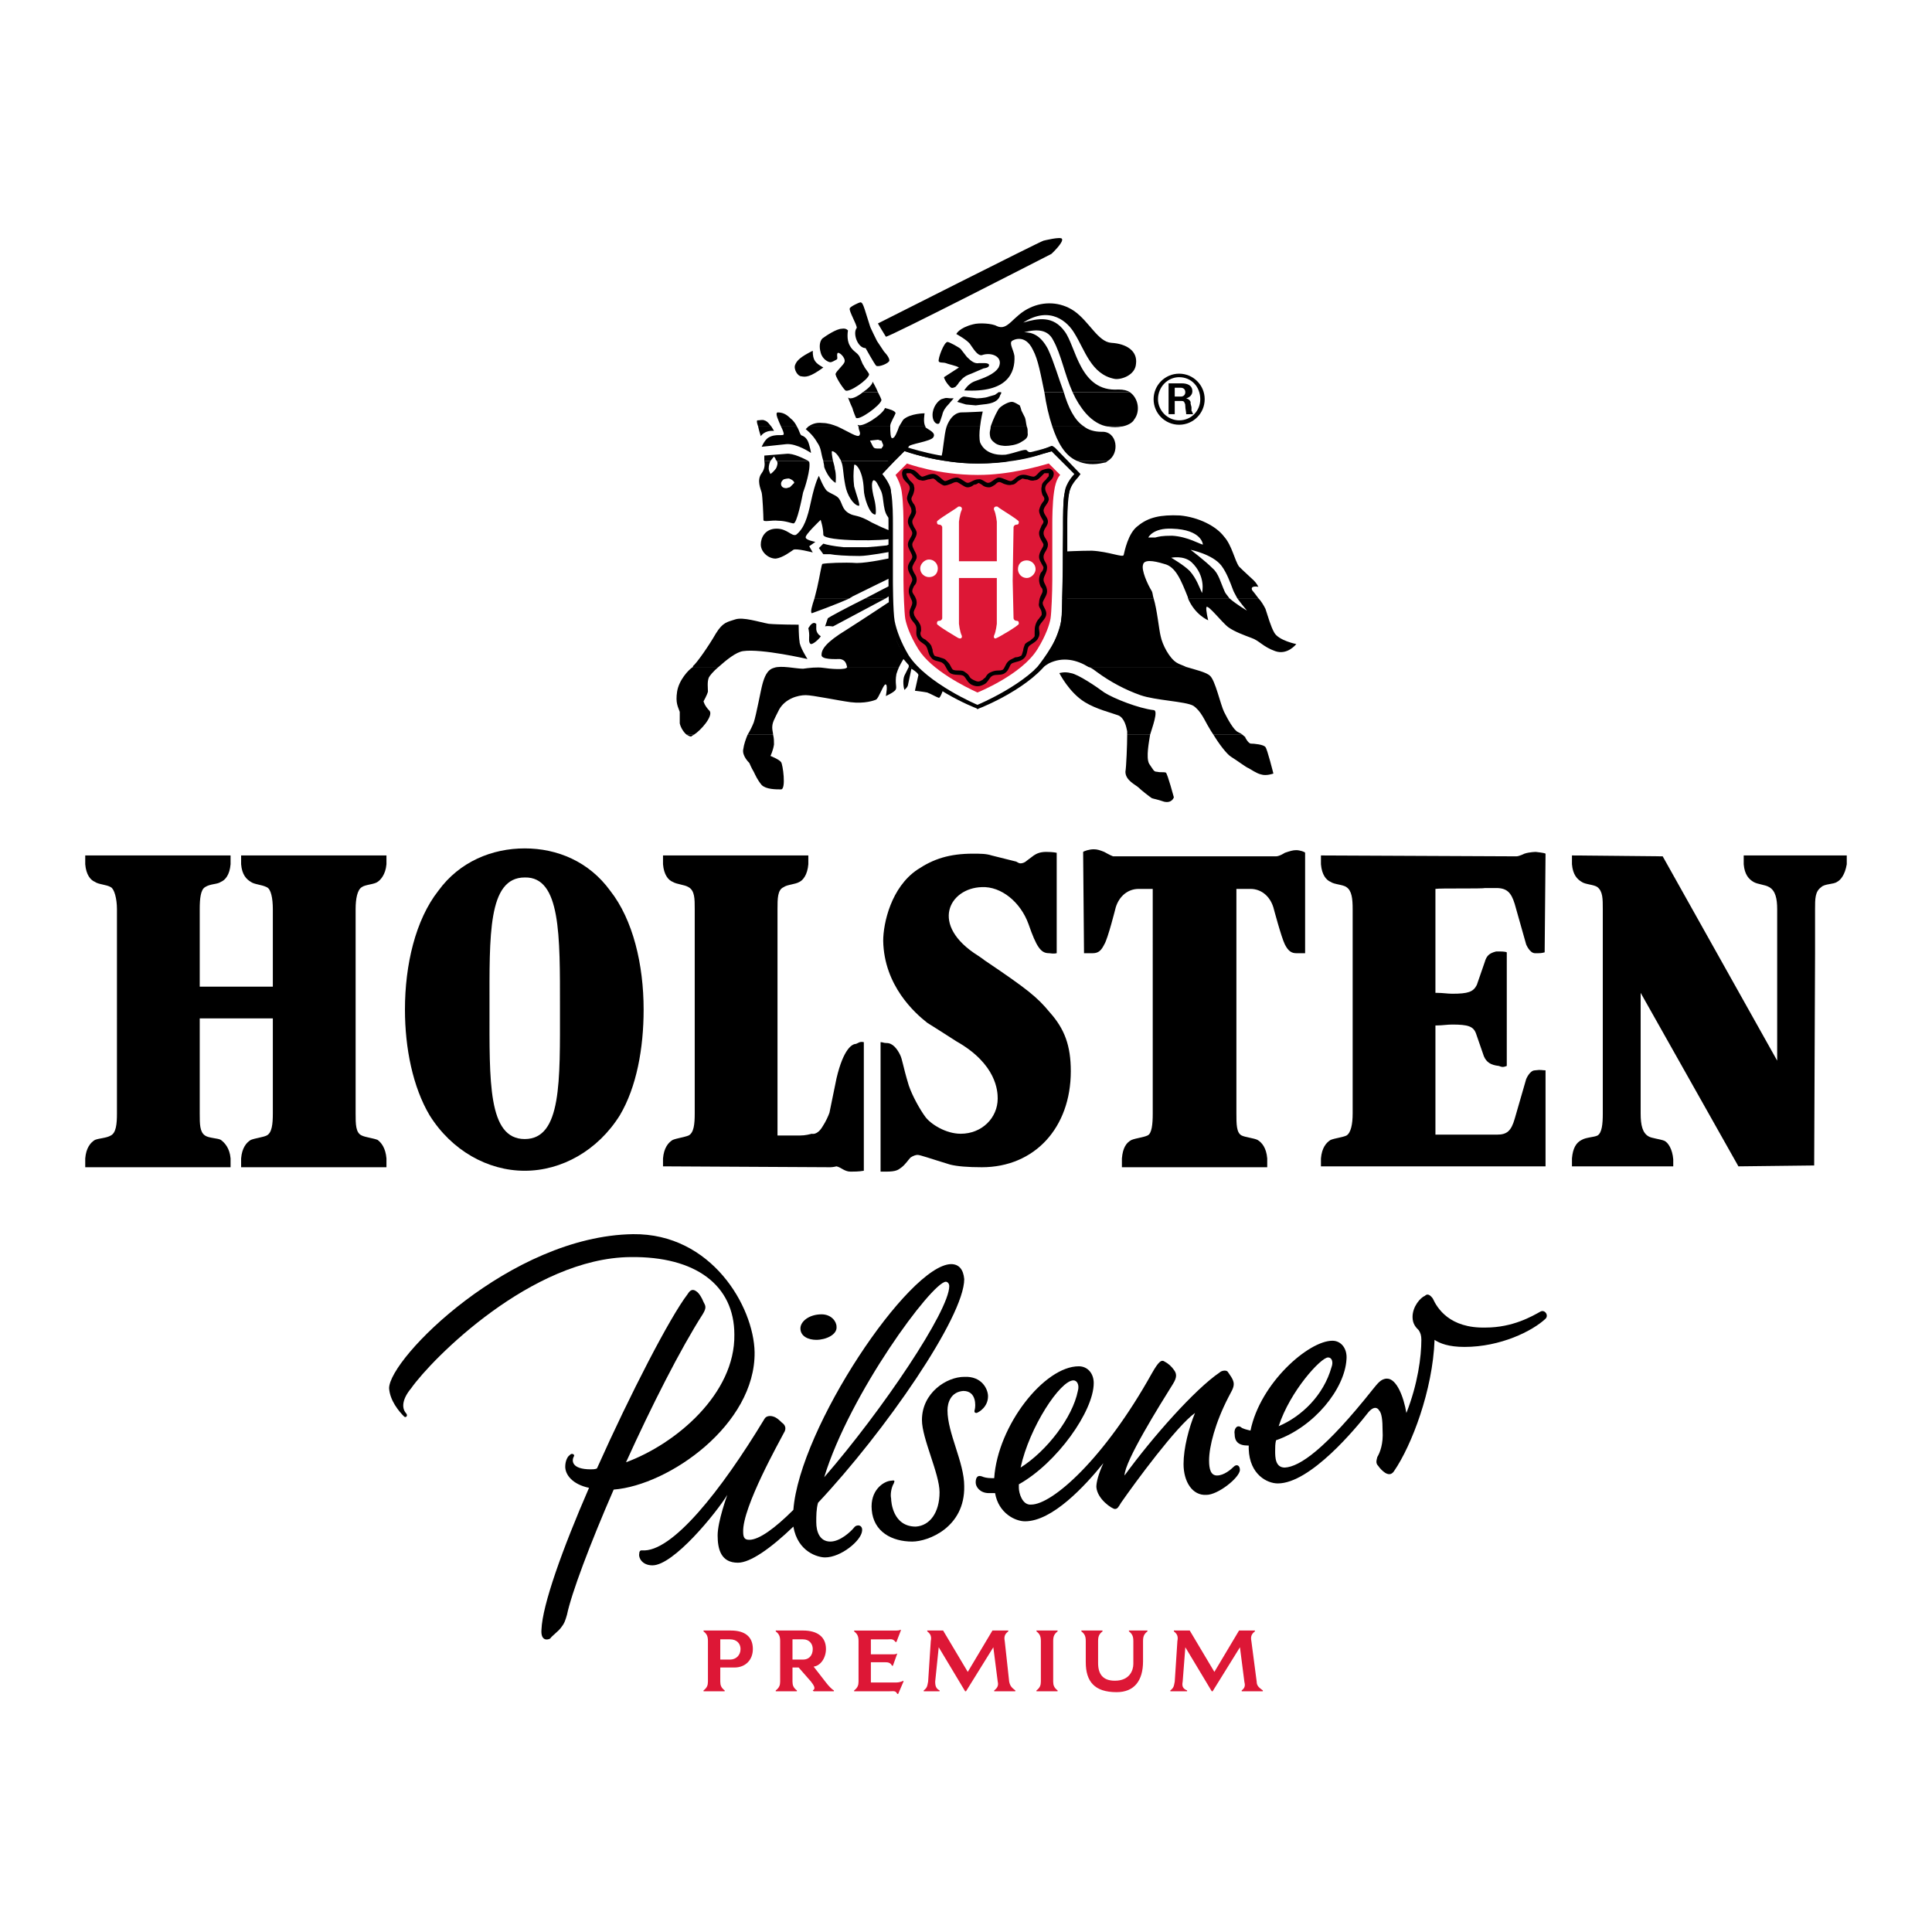 <?xml version="1.0" encoding="utf-8"?>
<!-- Generator: Adobe Illustrator 13.0.0, SVG Export Plug-In . SVG Version: 6.00 Build 14948)  -->
<!DOCTYPE svg PUBLIC "-//W3C//DTD SVG 1.0//EN" "http://www.w3.org/TR/2001/REC-SVG-20010904/DTD/svg10.dtd">
<svg version="1.0" id="Layer_1" xmlns="http://www.w3.org/2000/svg" xmlns:xlink="http://www.w3.org/1999/xlink" x="0px" y="0px"
	 width="192.756px" height="192.756px" viewBox="0 0 192.756 192.756" enable-background="new 0 0 192.756 192.756"
	 xml:space="preserve">
<g>
	<polygon fill-rule="evenodd" clip-rule="evenodd" fill="#FFFFFF" points="0,0 192.756,0 192.756,192.756 0,192.756 0,0 	"/>
	<path fill-rule="evenodd" clip-rule="evenodd" fill="#DD1736" d="M72.916,162.678h-2.724v0.088
		c0.352,0.264,0.439,0.527,0.439,0.967v4.041c0,0.352-0.088,0.615-0.439,0.879v0.088h2.109v-0.088
		c-0.352-0.264-0.439-0.527-0.439-0.879v-1.406h1.406c1.143,0,1.845-0.791,1.845-1.846
		C75.112,163.293,74.322,162.678,72.916,162.678L72.916,162.678z M72.828,163.557c0.703,0,1.055,0.439,1.055,0.965
		c0,0.615-0.439,1.055-1.055,1.055h-0.966v-2.02H72.828L72.828,163.557z"/>
	<path fill-rule="evenodd" clip-rule="evenodd" fill="#DD1736" d="M80.912,167.773c0.264,0.352,0.527,0.703,0.176,0.879l0.088,0.088
		h2.021v-0.088c-0.176-0.088-0.527-0.439-0.791-0.791l-1.23-1.582c0.703-0.088,1.23-0.879,1.23-1.758
		c0-1.229-0.879-1.844-2.285-1.844h-2.724v0.088c0.351,0.264,0.439,0.527,0.439,0.967v4.041c0,0.352-0.088,0.615-0.439,0.879v0.088
		h2.109v-0.088c-0.352-0.264-0.439-0.527-0.439-0.879v-1.406h0.615L80.912,167.773L80.912,167.773z M80.121,163.557
		c0.615,0,0.967,0.439,0.967,0.965c0,0.615-0.352,1.055-0.967,1.055h-1.054v-2.02H80.121L80.121,163.557z"/>
	<path fill-rule="evenodd" clip-rule="evenodd" fill="#DD1736" d="M85.657,167.773c0,0.352-0.088,0.615-0.439,0.879v0.088h3.515
		c0.439,0,0.615-0.088,0.791,0.264h0.088l0.527-1.23v-0.088c-0.176,0.088-0.439,0.176-0.703,0.176h-2.548v-2.021h1.318
		c0.352,0,0.615,0,0.791,0.352h0.088l0.439-1.23l0,0c-0.176,0.088-0.264,0.088-0.439,0.088h-2.197v-1.492h1.669
		c0.352,0,0.527-0.088,0.791,0.264h0.088l0.439-1.143v-0.088c-0.176,0.088-0.352,0.088-0.439,0.088h-4.218v0.088
		c0.352,0.264,0.439,0.527,0.439,0.967V167.773L85.657,167.773z"/>
	<path fill-rule="evenodd" clip-rule="evenodd" fill="#DD1736" d="M100.244,163.732c-0.088-0.439,0-0.703,0.352-0.967v-0.088h-1.581
		l-2.461,4.129l-2.46-4.129h-1.582v0.088c0.352,0.264,0.439,0.527,0.352,0.967l-0.264,4.041c-0.088,0.439-0.088,0.615-0.439,0.879
		v0.088h1.582v-0.088c-0.352-0.176-0.439-0.439-0.439-0.879l0.352-3.426l2.636,4.393h0.088l2.725-4.393l0.438,3.426
		c0.088,0.352,0,0.615-0.351,0.879v0.088h2.108v-0.088c-0.352-0.264-0.527-0.439-0.615-0.879L100.244,163.732L100.244,163.732z"/>
	<path fill-rule="evenodd" clip-rule="evenodd" fill="#DD1736" d="M105.077,163.732c0-0.439,0.088-0.703,0.439-0.967v-0.088h-2.108
		v0.088c0.352,0.264,0.439,0.527,0.439,0.967v4.041c0,0.352-0.088,0.615-0.439,0.879v0.088h2.108v-0.088
		c-0.352-0.264-0.439-0.527-0.439-0.879V163.732L105.077,163.732z"/>
	<path fill-rule="evenodd" clip-rule="evenodd" fill="#DD1736" d="M114.041,165.752v-2.02c0-0.439,0.088-0.703,0.439-0.967v-0.088
		h-1.846v0.088c0.352,0.264,0.439,0.527,0.439,0.967v2.283c0,0.615-0.352,1.67-1.846,1.67c-1.23,0-1.669-0.703-1.669-1.758v-2.195
		c0-0.439,0.088-0.703,0.438-0.967v-0.088h-2.108v0.088c0.352,0.264,0.439,0.527,0.439,0.967v2.107c0,1.934,0.879,2.988,3.075,2.988
		C113.162,168.828,114.041,167.686,114.041,165.752L114.041,165.752z"/>
	<path fill-rule="evenodd" clip-rule="evenodd" fill="#DD1736" d="M124.85,163.732c-0.088-0.439,0-0.703,0.352-0.967v-0.088h-1.582
		l-2.461,4.129l-2.46-4.129h-1.582v0.088c0.352,0.264,0.439,0.527,0.352,0.967l-0.264,4.041c-0.088,0.439-0.088,0.615-0.439,0.879
		v0.088h1.67v-0.088c-0.439-0.176-0.527-0.439-0.439-0.879l0.264-3.426l2.636,4.393h0.088l2.725-4.393l0.439,3.426
		c0.088,0.352,0.088,0.615-0.264,0.879v0.088h2.108v-0.088c-0.352-0.264-0.614-0.439-0.614-0.879L124.85,163.732L124.85,163.732z"/>
	<path fill-rule="evenodd" clip-rule="evenodd" d="M82.23,147.387c5.799-6.678,12.478-16.607,12.478-19.068
		c0-0.264-0.176-0.439-0.352-0.439C92.951,127.967,84.779,139.039,82.23,147.387L82.23,147.387z M64.041,154.68
		c2.988,0.264,7.909-5.975,12.214-13.092c0.176-0.352,0.615-0.352,0.879-0.264c0.351,0.088,0.703,0.439,0.878,0.615
		c0.264,0.176,0.527,0.527,0.176,1.055c-0.352,0.703-4.13,7.381-4.042,9.842c0,0.615,0.176,0.791,0.615,0.791
		c0.966,0,2.548-1.143,4.394-2.988c0.615-8.172,11.511-24.43,15.729-24.518c0.791,0,1.23,0.527,1.318,1.494
		c0,3.779-7.909,15.203-14.587,22.32c-0.176,0.615-0.176,1.318-0.176,1.934c0,0.967,0.352,1.934,1.406,1.934
		c0.967,0,2.021-0.967,2.373-1.406c0.264-0.352,0.879-0.264,0.791,0.352c-0.088,0.967-2.109,2.635-3.69,2.635
		c-0.703,0-2.724-0.527-3.164-3.074c-2.285,2.195-4.306,3.602-5.536,3.602c-1.669,0-2.021-1.318-2.021-2.723
		c0-1.406,0.966-4.043,0.966-4.043c-1.142,1.846-5.36,7.029-7.469,7.029c-1.054,0-1.406-0.791-1.318-1.143
		C63.777,154.68,63.953,154.68,64.041,154.68L64.041,154.68z"/>
	<path fill-rule="evenodd" clip-rule="evenodd" d="M127.573,142.291c2.285-0.967,4.481-3.076,5.272-5.889
		c0.176-0.439,0.088-0.967-0.352-0.967C131.791,135.436,128.716,138.775,127.573,142.291L127.573,142.291z M136.536,140.885
		c-1.229,1.582-5.8,7.117-9.051,7.117c-1.055,0-2.812-0.879-2.899-3.428c0-0.176,0-0.264,0-0.352h-0.088
		c-0.967,0-1.318-0.438-1.318-1.141c-0.088-0.439,0.176-0.967,0.615-0.703c0.176,0.176,0.615,0.264,0.967,0.352
		c0.966-4.746,5.799-8.965,8.172-8.965c0.879,0,1.494,0.791,1.406,1.846c-0.176,2.988-3.252,6.768-7.03,8.086
		c-0.088,0.35-0.088,0.701-0.088,1.053c0,0.615,0,1.67,0.967,1.67c1.494-0.088,4.042-1.846,8.787-7.82
		c0.439-0.527,0.791-1.055,1.406-1.055c0.967,0,1.67,1.846,1.934,3.428c1.142-2.9,1.493-5.625,1.493-7.295
		c0-0.438-0.088-0.701-0.264-0.965c-0.264-0.264-0.615-0.615-0.615-1.318c0-1.055,0.791-1.934,1.23-2.109
		c0.264-0.264,0.527-0.088,0.791,0.264c0.439,0.967,1.67,2.988,5.272,2.9c2.724,0,4.657-1.143,5.448-1.582
		c0.439-0.264,0.879,0.352,0.527,0.703c-1.318,1.23-4.481,2.811-8.085,2.811c-1.581,0-2.46-0.352-2.987-0.703
		c-0.176,5.01-2.285,10.545-4.042,13.094c-0.176,0.264-0.439,0.439-0.879,0.176c-0.264-0.176-0.527-0.439-0.703-0.703
		c-0.264-0.264-0.176-0.527-0.088-0.879c0.264-0.439,0.615-1.318,0.527-2.635c0-1.055-0.088-1.758-0.352-2.021
		C137.503,140.533,137.151,140.182,136.536,140.885L136.536,140.885z"/>
	<path fill-rule="evenodd" clip-rule="evenodd" d="M81.967,131.131c0.966,0,1.494,0.703,1.494,1.23
		c0.088,0.791-1.054,1.316-2.021,1.316c-0.791,0-1.582-0.35-1.582-1.141C79.858,131.834,80.736,131.131,81.967,131.131
		L81.967,131.131z"/>
	<path fill-rule="evenodd" clip-rule="evenodd" d="M40.314,141.324c-0.527-0.527-1.406-1.582-1.494-2.812
		c0-2.988,12.127-15.203,24.341-15.379c7.821-0.088,12.039,7.207,12.126,11.775c0.088,7.207-8.523,13.27-14.06,13.709
		c-2.373,5.447-4.218,10.369-4.657,12.479c-0.176,0.615-0.264,0.879-0.615,1.318c-0.264,0.352-0.879,0.791-1.055,1.055
		c-0.264,0.176-0.966,0.264-0.878-0.879c0.087-2.461,2.109-8.086,4.745-14.148c-1.67-0.352-2.373-1.318-2.373-2.109
		c0-0.615,0.264-1.055,0.439-1.143c0.175-0.264,0.527-0.088,0.439,0.088c-0.264,0.439-0.264,1.318,1.67,1.318
		c0.176,0,0.439,0,0.615-0.088c3.339-7.469,7.294-15.113,9.051-17.398c0.264-0.439,0.527-0.527,0.879-0.264
		c0.263,0.176,0.527,0.615,0.703,1.055c0.176,0.352,0.352,0.527-0.088,1.23c-2.197,3.426-5.097,9.139-7.645,14.762
		c5.009-1.846,10.896-6.854,10.809-12.74c0-4.922-3.866-7.822-10.369-7.734c-9.842,0.088-19.771,10.105-21.88,13.094
		c-0.879,1.055-0.967,1.934-0.527,2.461C40.754,141.236,40.49,141.5,40.314,141.324L40.314,141.324z"/>
	<path fill-rule="evenodd" clip-rule="evenodd" d="M96.202,137.369c1.758-0.088,2.373,1.23,2.373,1.934
		c0,1.055-0.879,1.582-1.143,1.67c-0.176,0-0.264-0.088-0.176-0.352c0.088-0.352,0.176-1.846-1.143-1.846
		c-1.23,0.088-1.582,1.143-1.582,1.934c0,2.285,1.669,5.184,1.669,7.557c0.088,4.131-3.603,5.537-5.185,5.537
		c-2.021,0-3.866-0.967-4.042-3.164c-0.176-1.934,1.142-2.812,1.845-2.9c0.527-0.088,0.439,0,0.352,0.264
		c-0.264,0.439-0.352,1.143-0.264,1.494c0,0.352,0.176,2.812,2.46,2.812c1.406-0.088,2.373-1.406,2.373-3.428
		c0-1.846-1.757-5.359-1.757-7.205C91.984,138.951,94.445,137.369,96.202,137.369L96.202,137.369z"/>
	<path fill-rule="evenodd" clip-rule="evenodd" d="M97.96,147.299c0.176,0.088,0.527,0.176,0.967,0.176c0.088,0,0.176,0,0.264,0
		c0.351-5.271,5.009-11.16,8.436-11.16c0.879,0,1.494,0.703,1.494,1.67c0,2.812-3.691,7.996-7.47,10.105c0,0.088,0,0.264,0,0.352
		c0,0.527,0.352,1.758,1.23,1.67c2.108,0,7.293-4.57,12.039-13.094c0.702-1.23,0.966-1.406,1.317-1.143
		c0.352,0.176,0.703,0.527,0.879,0.791c0.264,0.352,0.352,0.703-0.088,1.406c-1.318,2.109-4.833,7.732-4.833,9.139
		c2.812-3.865,7.03-8.611,9.49-10.281c0.176-0.176,0.615-0.264,0.791-0.088c0.176,0.264,0.615,0.791,0.615,1.23
		s-0.264,0.791-0.527,1.318c-1.318,2.549-1.934,4.92-1.934,6.326c0,0.879,0.176,1.494,0.791,1.494c0.703,0,1.406-0.615,1.67-0.879
		s0.615-0.176,0.615,0.352c-0.088,0.791-2.197,2.461-3.34,2.461c-1.405,0.088-2.284-1.318-2.284-3.076
		c0-1.582,0.527-3.602,1.143-5.096c-1.846,1.318-5.976,6.941-7.382,8.963c-0.264,0.439-0.352,0.615-0.615,0.615
		s-1.757-0.967-1.845-2.197c0-0.439,0.176-1.23,0.702-2.373c-1.845,2.285-5.097,5.801-7.82,5.801c-0.967,0-2.637-0.791-2.987-2.812
		c-0.264,0-0.439,0-0.615,0c-0.879,0-1.318-0.615-1.318-1.055C97.345,147.562,97.433,147.123,97.96,147.299L97.96,147.299z
		 M101.826,146.42c2.637-1.67,5.185-5.008,5.712-7.645c0.176-0.615-0.088-1.055-0.439-1.055
		C105.78,137.721,102.705,142.379,101.826,146.42L101.826,146.42z"/>
	<path fill-rule="evenodd" clip-rule="evenodd" d="M82.845,116.455c0.264,0,0.615-0.088,0.615-0.088
		c0.439,0.088,0.791,0.527,1.406,0.527c0.351,0,0.791,0,1.318-0.088c0,0,0-2.725,0-5.008v-7.822
		c-0.439-0.088-0.527,0.088-0.791,0.176c-0.351,0-1.23,0.439-1.933,3.428l-0.703,3.428c-0.088,0.264-0.352,0.879-0.703,1.406
		c-0.527,0.877-1.055,0.701-1.055,0.701c-0.703,0.176-0.879,0.176-1.669,0.176h-1.758V90.708c0-1.055,0-1.934,0.615-2.197
		c0.352-0.264,1.143-0.264,1.582-0.527c0.351-0.176,0.791-0.703,0.878-1.758v-0.878H66.149v0.878
		c0.088,1.055,0.527,1.582,0.967,1.758c0.439,0.263,1.142,0.263,1.582,0.527c0.615,0.352,0.615,1.143,0.615,2.197v20.387
		c0,1.055-0.088,1.932-0.615,2.195c-0.439,0.176-1.143,0.264-1.582,0.439c-0.439,0.264-0.879,0.791-0.967,1.846v0.791
		L82.845,116.455L82.845,116.455z"/>
	<path fill-rule="evenodd" clip-rule="evenodd" d="M27.221,101.605h-7.293v9.49c0,1.055,0,1.844,0.527,2.195
		c0.351,0.264,1.318,0.264,1.582,0.439c0.352,0.264,0.879,0.791,0.967,1.846v0.879h-14.5v-0.879
		c0.088-1.055,0.527-1.582,0.967-1.846c0.439-0.176,1.142-0.176,1.582-0.439c0.527-0.264,0.615-1.141,0.615-2.195V90.708
		c0-1.055-0.264-2.021-0.615-2.197c-0.439-0.264-1.23-0.264-1.582-0.527c-0.439-0.176-0.879-0.703-0.967-1.758v-0.878h14.5v0.878
		c-0.088,1.055-0.527,1.582-0.967,1.758c-0.352,0.263-1.055,0.175-1.582,0.527c-0.439,0.264-0.527,1.143-0.527,2.197v7.733h7.293
		v-7.733c0-1.055-0.176-2.021-0.615-2.197c-0.527-0.264-1.23-0.264-1.582-0.527c-0.439-0.264-0.879-0.703-0.967-1.758v-0.878h14.5
		v0.878c-0.088,1.055-0.615,1.582-0.879,1.758c-0.352,0.263-1.23,0.263-1.582,0.527c-0.439,0.264-0.615,1.143-0.615,2.197v20.387
		c0,1.055,0,1.932,0.615,2.195c0.351,0.176,1.142,0.264,1.582,0.439c0.352,0.264,0.791,0.791,0.879,1.846v0.879h-14.5v-0.879
		c0.088-1.055,0.527-1.582,0.967-1.846c0.439-0.176,1.23-0.264,1.582-0.439c0.527-0.264,0.615-1.141,0.615-2.195V101.605
		L27.221,101.605z"/>
	<path fill-rule="evenodd" clip-rule="evenodd" d="M40.402,100.727c0-4.482,1.054-8.964,3.339-11.864
		c2.109-2.9,5.36-4.218,8.611-4.218s6.415,1.318,8.524,4.218c2.285,2.9,3.339,7.381,3.339,11.864c0,3.865-0.703,7.732-2.373,10.545
		c-2.197,3.514-5.8,5.535-9.491,5.535c-3.69,0-7.293-2.021-9.49-5.535C41.193,108.459,40.402,104.592,40.402,100.727L40.402,100.727
		z M52.353,113.643c3.691,0,3.515-5.799,3.515-13.092c0-7.206,0.088-13.094-3.515-13.006c-3.69,0-3.515,5.8-3.515,13.006
		C48.838,107.844,48.663,113.643,52.353,113.643L52.353,113.643z"/>
	<path fill-rule="evenodd" clip-rule="evenodd" d="M97.608,95.366c0,0,0.527,0.352,0.615,0.439c4.306,2.9,5.272,3.691,6.502,5.185
		c1.494,1.668,2.109,3.338,2.109,5.887c0,5.625-3.603,9.578-8.875,9.578c-1.406,0-2.46-0.088-3.164-0.264
		c-2.021-0.615-2.988-0.967-3.251-0.967c-0.176,0-0.439,0.088-0.703,0.264c-0.176,0.176-0.527,0.703-0.878,0.967
		s-0.527,0.439-1.582,0.439h-0.527v-12.918c0.263,0,0.263,0.088,0.615,0.088c0.615,0,1.055,0.615,1.318,1.143
		s0.264,1.055,0.878,3.076c0.352,1.055,1.143,2.461,1.67,3.164s2.021,1.668,3.515,1.668c2.109,0,3.69-1.58,3.69-3.514
		c0-0.703-0.088-3.428-4.129-5.713c-0.527-0.352-2.9-1.844-2.9-1.844c-1.23-0.967-4.306-3.691-4.394-8.173
		c0-1.757,0.791-5.36,3.427-7.118c1.582-1.054,3.164-1.582,5.536-1.582c0.703,0,1.318,0,1.846,0.176l2.46,0.615
		c0.176,0.088,0.264,0.176,0.439,0.176s0.439-0.088,0.615-0.264l0.703-0.527c0.264-0.176,0.615-0.352,1.23-0.352
		c0.702,0,1.054,0.088,1.054,0.088v9.402c0,0.088,0,0.615,0,0.615c-0.352,0.088-0.615,0-0.791,0c-0.79,0-1.229-0.615-2.021-2.9
		c-0.791-2.197-2.725-3.779-4.657-3.691C94.708,88.599,92.688,92.29,97.608,95.366L97.608,95.366z"/>
	<path fill-rule="evenodd" clip-rule="evenodd" d="M127.31,85.436c0.352,0,0.879-0.352,0.879-0.352
		c0.527-0.176,0.791-0.264,1.143-0.264s0.879,0.176,0.879,0.264v10.018c-0.352,0-0.264,0-0.879,0c-0.439,0-0.791-0.176-1.143-0.879
		s-1.143-3.69-1.143-3.69c-0.352-1.143-1.23-1.846-2.284-1.846c-0.088,0-0.352,0-0.615,0s-0.352,0-0.791,0v0.439v21.969
		c0,1.055,0,1.932,0.527,2.195c0.352,0.176,1.23,0.264,1.581,0.439c0.439,0.264,0.879,0.791,0.967,1.846v0.879h-14.499v-0.879
		c0.088-1.055,0.439-1.582,0.967-1.846c0.439-0.176,1.23-0.264,1.582-0.439c0.439-0.176,0.527-1.141,0.527-2.195V88.687
		c-0.439,0-0.527,0-0.791,0s-0.527,0-0.615,0c-1.055,0-1.934,0.703-2.285,1.846c0,0-0.791,3.163-1.143,3.69
		c-0.264,0.527-0.526,0.879-1.142,0.879s-0.527,0-0.879,0l-0.088-10.105c0.088-0.088,0.615-0.264,1.055-0.264
		c0.352,0,0.615,0.088,1.054,0.264c0,0,0.615,0.352,0.879,0.439C111.316,85.436,127.046,85.436,127.31,85.436L127.31,85.436z"/>
	<path fill-rule="evenodd" clip-rule="evenodd" d="M131.791,85.348v0.878c0.088,1.055,0.527,1.582,0.967,1.758
		c0.352,0.263,1.23,0.263,1.582,0.527c0.527,0.352,0.615,1.143,0.615,2.197v20.387c0,1.055-0.176,1.932-0.615,2.195
		c-0.352,0.176-1.143,0.264-1.582,0.439c-0.439,0.264-0.879,0.791-0.967,1.846v0.791h22.408v-9.578c-0.352,0-0.439-0.088-1.055,0
		c-0.527,0-0.879,0.879-0.879,0.879l-1.143,3.955c-0.351,1.229-0.79,1.58-1.757,1.58c-0.176,0-0.967,0-1.23,0s-4.481,0-4.921,0
		v-0.088v-10.807h0.176c0.527,0,0.967-0.088,1.494-0.088c1.581,0,2.108,0.176,2.372,0.877l0.791,2.285
		c0.264,0.615,0.703,0.879,1.494,0.967c0.264,0.088,0.352,0.176,0.791,0V95.014c-0.176-0.088-0.527-0.088-1.055-0.088
		c-0.703,0.176-0.967,0.439-1.143,1.055l-0.791,2.285c-0.352,0.703-0.879,0.879-2.46,0.879c-0.439,0-0.967-0.088-1.494-0.088h-0.176
		V88.775v-0.088c0.439-0.088,4.657,0,4.921-0.088c0.264,0,1.055,0,1.143,0c1.055,0,1.494,0.439,1.845,1.582l1.143,4.042
		c0,0,0.352,0.879,0.879,0.879c0.615,0,0.615,0,0.967-0.088l0.088-9.842c-0.088-0.088-0.967-0.176-0.967-0.176s-0.615,0-1.143,0.176
		c0,0-0.527,0.264-0.791,0.264L131.791,85.348L131.791,85.348z"/>
	<path fill-rule="evenodd" clip-rule="evenodd" d="M163.689,99.057v12.039c0,1.143,0.176,1.932,0.791,2.283
		c0.264,0.176,1.143,0.264,1.582,0.439c0.352,0.176,0.79,0.791,0.878,1.846v0.703h-10.105v-0.791
		c0.088-1.055,0.439-1.582,0.967-1.846c0.439-0.264,1.23-0.264,1.582-0.439c0.439-0.264,0.527-1.141,0.527-2.195V90.708
		c0-1.055,0-1.758-0.527-2.197c-0.352-0.264-1.23-0.264-1.582-0.527c-0.439-0.264-0.879-0.703-0.967-1.758v-0.878l9.052,0.088
		l11.423,20.386v-10.72v-4.394c0-1.055-0.176-1.846-0.79-2.197c-0.439-0.264-1.143-0.264-1.582-0.527
		c-0.439-0.264-0.879-0.703-0.967-1.758v-0.878h10.281v0.878c-0.176,1.055-0.615,1.582-0.967,1.758
		c-0.352,0.263-1.23,0.175-1.581,0.527c-0.615,0.439-0.615,1.143-0.615,2.197v4.394l-0.088,21.177l-7.558,0.088L163.689,99.057
		L163.689,99.057z"/>
	<path fill-rule="evenodd" clip-rule="evenodd" d="M68.522,73.309c0.176,0.088,0.264,0.176,0.439,0.176c0,0,0.088-0.088,0.264-0.176
		H68.522L68.522,73.309z M77.134,73.309c0.088,0.352,0.088,0.615,0.088,0.967c-0.088,0.615-0.352,1.143-0.352,1.143
		s0.878,0.351,1.054,0.615c0.176,0.176,0.527,2.724,0,2.724c-0.527,0-1.494,0-1.933-0.439C75.552,77.791,75.376,77.352,75.2,77
		c-0.264-0.439-0.351-0.703-0.439-0.879c-0.088-0.088-0.703-0.703-0.615-1.318s0.264-1.055,0.439-1.494H77.134L77.134,73.309z
		 M114.744,73.309c-0.088,0.615-0.439,2.285-0.088,2.9c0.438,0.615,0.438,0.791,0.79,0.791c0.352,0.088,0.703,0,0.879,0.088
		c0.176,0.176,0.791,2.46,0.791,2.46s-0.176,0.615-0.967,0.439c-0.791-0.264-0.967-0.264-1.229-0.352
		c-0.264-0.176-1.055-0.791-1.318-1.055s-1.318-0.703-1.318-1.582c0.088-0.527,0.176-2.724,0.176-3.691H114.744L114.744,73.309z
		 M123.971,73.309c0.176,0.176,0.352,0.264,0.264,0.264c0,0,0.264,0.527,0.527,0.615c0.352,0,1.317,0.088,1.493,0.352
		c0.176,0.176,0.791,2.636,0.791,2.636s-0.703,0.264-1.23,0.088c-0.438-0.088-1.054-0.527-1.229-0.615
		c-0.264-0.088-1.055-0.703-1.758-1.142c-0.439-0.264-1.23-1.318-1.758-2.197H123.971L123.971,73.309z"/>
	<path fill-rule="evenodd" clip-rule="evenodd" d="M69.137,66.543c-0.439,0.264-1.406,1.318-1.582,2.46s0.088,1.494,0.264,2.021
		c0,0.264,0,0.703,0,1.143c0.088,0.439,0.439,0.966,0.703,1.142h0.703c0.703-0.439,1.933-1.845,1.582-2.373
		c-0.527-0.527-0.615-0.966-0.615-0.966s0.352-0.615,0.439-0.967c0-0.352-0.088-0.967,0.088-1.406
		c0.088-0.176,0.439-0.615,0.967-1.055H69.137L69.137,66.543z M89.7,66.543c-0.088,0.176-0.176,0.439-0.264,0.703
		c-0.176,0.966,0.088,1.318-0.088,1.582s-0.967,0.615-0.967,0.615s0.264-1.318-0.088-1.143c-0.264,0.264-0.615,1.318-0.878,1.494
		c-0.176,0.088-1.143,0.439-2.548,0.264c-1.318-0.176-3.779-0.703-4.482-0.703c-0.791,0-2.021,0.352-2.636,1.406
		c-0.527,1.055-0.703,1.318-0.703,1.846c0,0.263,0.088,0.527,0.088,0.703h-2.548c0.264-0.439,0.439-0.791,0.615-1.23
		c0.264-0.791,0.703-3.251,0.879-3.867c0.176-0.615,0.439-1.406,1.143-1.582c0.703-0.264,2.197,0.088,2.899,0.088
		c0.615-0.088,1.406-0.176,2.021-0.088c0.527,0.088,2.373,0.264,2.373-0.088l0,0H89.7L89.7,66.543z M91.369,66.543
		c1.494,1.318,2.812,2.021,2.812,2.021s-0.352,1.143-0.527,1.055c-0.264-0.088-0.703-0.352-1.142-0.527
		c-0.439-0.088-1.23-0.176-1.23-0.176l0.352-1.582c-0.088-0.264-0.703-0.615-0.703-0.615l-0.352,1.669
		c-0.088,0.264-0.351,0.439-0.351,0.439c-0.088-0.264-0.176-0.967,0-1.406l0.439-0.879H91.369L91.369,66.543z M104.111,66.543
		c-1.143,0.527-0.879,0.264-0.879,0.264s0.088-0.088,0.264-0.264H104.111L104.111,66.543z M118.347,66.543
		c0.879,0.264,2.021,0.527,2.372,0.879c0.527,0.439,1.055,2.9,1.406,3.603c0.352,0.703,0.967,1.845,1.406,2.021
		c0.176,0.088,0.352,0.176,0.439,0.264h-2.9c-0.176-0.264-0.352-0.527-0.439-0.703c-0.439-0.703-0.79-1.67-1.581-2.197
		c-0.791-0.439-3.779-0.527-5.272-1.054c-1.494-0.527-2.988-1.318-4.306-2.285c-0.264-0.176-0.527-0.439-0.879-0.527H118.347
		L118.347,66.543z M112.459,73.309c0-0.176,0-0.264,0-0.352c-0.088-0.439-0.264-1.318-0.879-1.582
		c-0.703-0.264-2.196-0.615-3.339-1.318c-1.582-0.967-2.549-2.9-2.549-2.9s0.527-0.176,1.143,0c0.703,0.088,2.637,1.406,3.339,1.933
		c0.967,0.615,3.428,1.582,4.921,1.757c0.527,0-0.175,1.845-0.351,2.46l0,0H112.459L112.459,73.309z"/>
	<path fill-rule="evenodd" clip-rule="evenodd" d="M84.779,59.689C83.46,60.304,81,61.183,81,61.183
		c-0.176-0.088,0-0.703,0.264-1.494H84.779L84.779,59.689z M88.381,59.689L83.109,62.5c0,0-0.615-0.088-0.791,0l0.264-0.791
		c0-0.088,2.021-1.143,3.778-2.021H88.381L88.381,59.689z M115.095,59.689c0.352,1.142,0.527,3.075,0.703,3.778
		c0.176,0.879,0.879,2.197,1.582,2.636c0.264,0.176,0.615,0.264,0.967,0.439h-9.754c-1.143-0.703-2.549-1.055-3.955-0.352
		c-0.263,0.176-0.438,0.264-0.526,0.352h-0.615c0.615-0.791,2.284-2.988,2.372-4.657c0.088-0.615,0.088-1.406,0.088-2.197H115.095
		L115.095,59.689z M123.443,59.689c0.439,0.615,0.967,1.23,0.967,1.23s-1.055-0.615-1.758-1.23h-4.13
		c0.703,1.669,2.021,2.197,2.021,2.197s-0.264-1.055-0.176-1.318c0.176-0.264,1.582,1.582,2.197,2.021
		c0.615,0.439,1.582,0.791,2.285,1.055c0.79,0.264,1.142,0.879,2.372,1.318c1.23,0.439,2.109-0.703,2.109-0.703
		s-1.758-0.352-2.197-1.143c-0.352-0.615-0.615-1.582-0.879-2.373c-0.176-0.352-0.439-0.791-0.703-1.054H123.443L123.443,59.689z
		 M71.686,66.543c0.791-0.703,1.757-1.494,2.46-1.582c1.845-0.264,6.415,0.791,6.415,0.791s-0.791-1.23-0.791-1.757
		c-0.088-0.527-0.088-1.67-0.088-1.67s-2.021,0-2.988-0.087c-0.967-0.176-2.548-0.703-3.339-0.439s-1.23,0.264-1.933,1.406
		c-0.703,1.23-1.933,2.988-2.285,3.251c0,0,0,0,0,0.088H71.686L71.686,66.543z M84.515,66.543c-0.088-0.352-0.176-0.703-0.703-0.791
		c-0.439,0-1.933,0.088-1.845-0.439c0-0.527,0.439-1.23,2.46-2.46c1.933-1.23,4.306-2.812,4.306-2.812s0.088,3.779,1.757,5.624
		c0.352,0.352,0.615,0.615,0.879,0.879h-0.703v-0.176l-0.527-0.615c0,0-0.176,0.264-0.439,0.791H84.515L84.515,66.543z
		 M81.439,62.237c0,0.263,0,0.439,0,0.527c0,0,0,0.439,0.439,0.703c0.088,0-0.615,0.791-0.967,0.791
		c-0.264-0.088-0.176-0.615-0.176-0.879c0-0.352-0.088-0.703-0.088-0.703c0.264-0.439,0.439-0.527,0.615-0.527L81.439,62.237
		L81.439,62.237z"/>
	<path fill-rule="evenodd" clip-rule="evenodd" d="M76.87,45.98c-0.088,0.176-0.176,0.439-0.176,0.791
		c0,0.175,0.176,0.527,0.176,0.527c0.352-0.264,0.439-0.439,0.527-0.527c0.087-0.088,0.175-0.439,0.175-0.527s0-0.176-0.088-0.264
		h3.164c0,0.088,0.088,0.088,0.088,0.088c0.176,0.703-0.439,2.636-0.615,3.076c-0.087,0.439-0.615,3.163-0.966,3.075
		c-0.176,0-0.791-0.263-1.494-0.263c-0.703-0.088-1.494,0.175-1.494-0.088c0-0.439-0.088-2.373-0.176-2.724s-0.527-1.23,0-1.934
		c0.264-0.352,0.352-0.791,0.264-1.23H76.87L76.87,45.98z M83.109,45.98c0.088,0.352,0.176,0.615,0.176,0.791
		c0.176,0.527,0.088,1.406,0.088,1.406s-0.703-0.352-1.142-1.582c0-0.264-0.088-0.439-0.088-0.615H83.109L83.109,45.98z
		 M89.26,45.98l-1.23,1.318c0,0,0.527,0.615,0.791,1.318c0.176,0.527,0.088,3.251,0.088,3.251c-0.966-0.615-0.615-2.197-1.054-2.988
		c-0.264-0.527-0.439-0.967-0.703-0.967c-0.176,0.088-0.264,0.615,0.088,1.933c0.176,0.703,0.176,1.494,0.088,1.494
		c-0.615,0-1.143-1.845-1.143-2.46c-0.088-2.197-0.967-2.724-0.967-2.46c-0.088,0.878-0.088,1.318,0,2.109
		c0.176,0.703,0.703,2.021,0.439,1.933c-0.527-0.088-1.142-1.054-1.318-2.021c-0.264-1.318-0.176-1.933-0.439-2.46H89.26
		L89.26,45.98z M101.035,45.98c-0.967,0.176-2.108,0.264-3.427,0.264c-1.23,0-2.285-0.088-3.339-0.264H101.035L101.035,45.98z
		 M106.483,45.98l1.23,1.318c0,0-0.791,0.791-0.879,1.318c-0.176,0.439-0.352,1.23-0.439,2.46c0,1.23,0,3.954,0,3.954h-0.352
		l0.088-4.042c-0.088-1.23,0.088-1.845,0.264-2.373c0.264-0.791,0.879-1.318,0.879-1.318l-1.318-1.318H106.483L106.483,45.98z
		 M110.525,45.98c-0.088,0.088-0.176,0.176-0.352,0.176c-1.054,0.264-1.933,0.176-2.724-0.176H110.525L110.525,45.98z
		 M81.264,59.689c0.088-0.352,0.176-0.703,0.264-1.055c0.264-1.143,0.439-2.373,0.527-2.373c0.352-0.088,2.197-0.176,3.427-0.088
		c1.143,0,3.515-0.527,3.515-0.527v1.933c0,0-2.373,1.143-3.954,1.934c-0.088,0.088-0.176,0.088-0.264,0.176H81.264L81.264,59.689z
		 M86.36,59.689c1.318-0.703,2.373-1.23,2.548-1.318v0.967l-0.527,0.352H86.36L86.36,59.689z M105.956,59.689
		c0.088-2.197,0.088-4.658,0.088-4.658s1.67-0.088,2.9-0.088c1.669,0.088,3.075,0.703,3.163,0.439
		c0.088-0.352,0.439-2.197,1.406-2.9c1.055-0.878,2.284-1.142,4.218-1.054c1.846,0.176,3.603,1.054,4.394,2.109
		c0.791,0.879,1.055,2.373,1.494,2.988c0.527,0.527,1.318,1.23,1.494,1.406c0.264,0.264,0.438,0.615,0.438,0.615
		s-0.878-0.176-0.614,0.352c0.088,0.088,0.352,0.439,0.614,0.791h-2.108c-0.176-0.352-0.352-0.615-0.439-0.879
		c-0.264-0.703-0.615-1.67-1.143-2.373c-0.879-1.143-3.075-1.582-3.075-1.582s1.405,1.055,2.196,1.846
		c0.615,0.527,0.791,1.406,1.23,2.373c0.088,0.176,0.264,0.352,0.439,0.615h-4.13c0-0.088,0-0.088,0-0.088
		c-0.703-1.758-1.23-3.076-2.373-3.339c-1.142-0.352-2.021-0.439-2.108,0.088c-0.176,0.527,0.439,1.933,0.879,2.636
		c0.088,0.176,0.088,0.439,0.175,0.703H105.956L105.956,59.689z M88.909,54.241c0.088,0.176,0.088,0.615,0,0.791
		c0,0-2.285,0.439-3.164,0.439c-1.318,0-2.46-0.088-2.9-0.176c-0.263,0-0.703,0-0.703,0l-0.439-0.615l0.439-0.439
		c0.264,0.088,1.054,0.264,2.021,0.352h2.373l1.055-0.088l0.878-0.088L88.909,54.241L88.909,54.241z M78.188,47.826
		c0,0-0.264,0.176-0.264,0.439s0.176,0.439,0.527,0.439c0.088,0,0.264-0.088,0.352-0.088c0.352-0.352,0.439-0.439,0.439-0.439
		c0-0.176-0.264-0.352-0.527-0.439C78.452,47.738,78.188,47.826,78.188,47.826L78.188,47.826z M81.703,47.474
		c0,0,0.439,1.143,0.791,1.494c0.351,0.264,0.703,0.352,1.054,0.615c0.527,0.439,0.352,1.23,1.23,1.67
		c0.439,0.264,0.878,0.088,2.197,0.878c1.406,0.703,2.021,0.879,2.021,0.879v0.703c-0.352,0.264-6.766,0.352-6.854-0.352
		c0-0.703-0.264-1.494-0.264-1.494s-1.582,1.494-1.494,1.757c0,0.264,0.967,0.439,0.967,0.439l-0.615,0.439l0.352,0.615
		c0,0-1.669-0.439-1.933-0.264c-0.264,0.176-1.055,0.791-1.757,0.879c-0.791,0-1.494-0.703-1.494-1.406
		c0-0.703,0.439-1.582,1.582-1.582c1.055,0,1.494,0.791,1.934,0.615c0.791-0.615,1.142-1.669,1.494-3.339
		C81.352,48.001,81.703,47.474,81.703,47.474L81.703,47.474z M114.568,53.625c0,0,0.439-0.967,2.372-0.879
		c2.987,0.088,3.075,1.582,3.075,1.582c-0.263,0-1.493-0.791-3.075-0.879c-1.055,0-1.318,0.088-1.67,0.176
		C115.008,53.625,114.568,53.625,114.568,53.625L114.568,53.625z M116.853,55.646c0,0,1.23-0.264,2.021,0.439
		c1.493,1.406,1.054,3.076,1.054,3.076c-0.263-0.527-0.526-1.406-1.229-2.197C118.083,56.35,116.853,55.646,116.853,55.646
		L116.853,55.646z"/>
	<path fill-rule="evenodd" clip-rule="evenodd" d="M76.958,42.553c0.176,0.264,0.264,0.439,0.264,0.439
		c-0.967-0.088-1.318,0.527-1.318,0.527s-0.176-0.527-0.264-0.967H76.958L76.958,42.553z M79.506,42.553
		c0.264,0.439,0.264,0.703,0.439,0.879c0.263,0.088,0.615,0.264,0.791,0.967c0.176,0.615,0.176,0.791,0.176,0.791
		s-1.406-0.966-2.46-0.878l-2.46,0.263c0,0,0.264-0.615,0.615-0.878c0.791-0.527,1.669-0.088,1.582-0.439
		c0-0.088-0.088-0.352-0.264-0.703H79.506L79.506,42.553z M83.548,42.553c1.143,0.527,2.021,1.143,2.197,0.879
		s-0.088-0.439-0.088-0.879h3.164c0,0.439,0,1.318,0.264,1.143c0.176,0,0.439-0.615,0.615-1.143h2.636c0,0.088,0,0.088,0,0.088
		c0.352,0.264,1.054,0.527,0.791,0.967c-0.175,0.439-2.548,0.703-2.46,0.966L89.26,45.98H83.9c0,0,0-0.088-0.088-0.176
		c-0.264-0.527-0.615-0.791-0.791-0.791c-0.088,0,0,0.527,0.088,0.967h-0.966c-0.264-0.791-0.176-1.23-0.615-1.845
		c-0.439-0.791-1.143-1.318-1.143-1.318s0.088-0.088,0.264-0.264H83.548L83.548,42.553z M97.784,42.553
		c-0.088,0.615-0.088,1.23,0,1.582c0.439,1.054,1.582,1.318,2.548,1.23c0.967-0.176,1.934-0.615,2.109-0.439s0.264,0.352,1.406,0
		l1.054-0.439l1.582,1.494h-0.527l-0.967-0.967l-0.966,0.264c0,0-1.143,0.439-2.988,0.703h-6.766c-2.46-0.352-4.13-1.055-4.13-1.055
		c0.703,0,3.778,0.615,3.778,0.615c0.176-0.352,0.264-2.197,0.527-2.988l0,0H97.784L97.784,42.553z M102.441,42.553
		c0.088,0.176,0.088,0.352,0.088,0.615c0.088,0.527-0.264,0.703-0.703,0.967s-1.143,0.352-1.494,0.352c-0.088,0-0.791,0-1.142-0.352
		c-0.352-0.264-0.439-0.527-0.439-0.967c0-0.176,0.088-0.352,0.088-0.615H102.441L102.441,42.553z M108.153,42.553
		c0.439,0.352,1.055,0.527,1.757,0.527c1.582-0.088,1.846,2.197,0.615,2.9h-3.075c-1.23-0.527-1.934-1.845-2.461-3.427H108.153
		L108.153,42.553z M111.932,42.553c-0.439,0.088-0.879,0.088-1.406,0H111.932L111.932,42.553z M76.255,45.98
		c0-0.264,0-0.527,0-0.527l2.197-0.176c0.703-0.088,1.845,0.527,2.197,0.703h-3.164c0,0,0-0.088-0.087-0.088
		c0-0.176-0.088-0.176-0.176-0.352L76.87,45.98l0,0H76.255L76.255,45.98z M86.8,43.959l0.264,0.527
		c0.088,0.175,0.176,0.263,0.439,0.263c0.088,0,0.264,0,0.439,0c0.087-0.176,0.175-0.176,0.175-0.351l-0.175-0.439
		c-0.176,0-0.264-0.088-0.352-0.088L86.8,43.959L86.8,43.959z"/>
	<path fill-rule="evenodd" clip-rule="evenodd" d="M87.591,39.126c0.176,0.351,0.352,0.703,0.352,0.791
		c-0.088,0.527-2.285,2.109-2.549,1.757c0,0-0.264-0.615-0.351-0.966c-0.176-0.352-0.439-1.055-0.439-1.055
		c0.264,0.264,0.966-0.088,1.494-0.527H87.591L87.591,39.126z M99.893,39.126c0,0.088,0,0.176-0.088,0.263
		c-0.176,0.615-0.702,0.879-1.757,0.967l-0.703,0.088l-0.967-0.088L95.5,40.093c0.351-0.439,0.527-0.527,0.703-0.527l1.23,0.176
		c0,0,0.791,0,1.23-0.176l0.615-0.176c0.088-0.087,0.263-0.175,0.351-0.263H99.893L99.893,39.126z M106.132,39.126
		c0.439,1.494,1.055,2.812,2.021,3.427h-3.164c-0.352-1.054-0.614-2.197-0.79-3.427H106.132L106.132,39.126z M112.723,39.126
		c0.879,0.615,1.055,1.933,0.439,2.724c-0.176,0.352-0.703,0.615-1.23,0.703h-1.406c-0.703-0.088-1.493-0.527-2.196-1.318
		c-0.527-0.615-0.967-1.318-1.318-2.109H112.723L112.723,39.126z M75.64,42.553c-0.088-0.264-0.176-0.527-0.088-0.615
		c0.264,0,0.527-0.088,0.703,0c0.352,0.088,0.527,0.439,0.703,0.615H75.64L75.64,42.553z M77.924,42.553
		c-0.264-0.615-0.615-1.318-0.352-1.406c0.527,0,0.879,0.176,1.318,0.615c0.352,0.264,0.527,0.615,0.615,0.791H77.924L77.924,42.553
		z M80.648,42.553c0.264-0.176,0.703-0.439,1.406-0.352c0.527,0,1.054,0.176,1.494,0.352H80.648L80.648,42.553z M85.657,42.553
		c0,0-0.088-0.088-0.088-0.176c0.439,0.352,2.548-1.054,2.724-1.669c0.352,0.088,1.055,0.264,1.055,0.527
		c-0.088,0.264-0.527,0.966-0.527,1.23v0.088H85.657L85.657,42.553z M89.7,42.553c0.176-0.264,0.352-0.615,0.439-0.703
		c0.703-0.615,2.109-0.615,2.109-0.615s-0.176,0.966,0.088,1.318H89.7L89.7,42.553z M94.445,42.553
		c0.264-0.703,0.703-1.318,1.406-1.406c0.615,0,2.197-0.088,2.197-0.088s-0.176,0.703-0.264,1.494H94.445L94.445,42.553z
		 M98.839,42.553c0.264-0.791,0.702-1.669,0.878-1.845c0.264-0.264,0.879-0.615,1.23-0.615c0.264,0,0.615,0.264,0.791,0.352
		c0.088,0.176,0.176,0.527,0.176,0.527l0.352,0.703c0.088,0.264,0.088,0.527,0.176,0.879H98.839L98.839,42.553z M95.148,39.741
		l-0.527,0.615c-0.264,0.264-0.527,0.615-0.615,1.055c-0.264,0.791-0.264,0.878-0.439,0.878c-0.264,0-0.527-0.352-0.527-0.878
		c0-0.791,0.527-1.406,0.879-1.582c0.352-0.088,0.352-0.176,0.879-0.088H95.148L95.148,39.741z"/>
	<path fill-rule="evenodd" clip-rule="evenodd" d="M86.097,39.126c0.527-0.352,0.967-0.791,0.967-1.055
		c0.088,0.176,0.352,0.615,0.527,1.055H86.097L86.097,39.126z M99.629,39.126c0.088,0,0.176,0,0.264,0H99.629L99.629,39.126z
		 M104.199,39.126c-0.352-1.67-0.615-3.251-1.143-4.218c-0.791-1.669-2.021-0.966-2.109-0.879c-0.264,0.264,0.176,0.879,0.264,1.494
		c0.088,1.669-0.703,3.691-5.009,3.427c0,0,0.352-0.615,0.967-0.879c0.967-0.352,2.021-0.703,2.46-1.406
		c0.527-1.054-0.702-1.582-1.669-1.23c-0.439,0.088-0.879-0.703-1.143-1.055c-0.264-0.439-1.406-1.054-1.406-1.054
		s0.263-0.615,1.669-0.967c0.615-0.176,1.934-0.088,2.372,0.176c1.143,0.527,1.582-1.055,3.34-1.845
		c1.318-0.615,2.987-0.615,4.394,0.352c1.494,1.054,2.373,3.075,3.69,3.163c1.494,0.088,2.637,0.791,2.461,2.109
		c-0.088,1.142-1.494,1.582-2.109,1.494c-2.372-0.439-2.987-2.9-4.042-4.569c-0.615-1.055-2.373-2.812-5.097-1.055
		c1.494-0.439,2.987-0.703,4.13,0.879c1.143,1.494,1.494,6.063,5.36,5.8c0.527,0,0.879,0.088,1.143,0.264h-5.712
		c-0.791-1.758-1.143-3.779-1.934-5.185c-0.526-1.055-1.581-1.143-2.899-0.791c0.879,0,1.67,0.352,2.373,1.669
		c0.614,1.318,1.054,2.9,1.581,4.306H104.199L104.199,39.126z M87.415,36.49c-0.176-0.176-1.055-1.758-1.055-1.758
		c-0.791,0-1.318-1.494-0.879-2.021c0-0.352-0.791-1.669-0.703-1.933c0-0.176,0.966-0.615,1.054-0.615
		c0.176,0,0.264,0.176,0.439,0.703l0.527,1.669c0,0.088,0.703,1.494,0.703,1.494l0.703,1.055c0,0,0.527,0.527,0.527,0.879
		C88.733,36.227,87.679,36.666,87.415,36.49L87.415,36.49z M95.851,34.82l0.615,0.791c0.439,0.439,0.791,0.703,1.23,0.615
		c0,0,0.264,0,0.527,0s0.527,0.088,0.439,0.264c0,0.175-0.439,0.263-0.527,0.263l-0.615,0.264l-0.615,0.264
		c0,0-0.527,0.176-0.703,0.352c-0.176,0.088-0.439,0.439-0.527,0.527c-0.088,0.176-0.351,0.439-0.351,0.439
		c-0.352,0.176-0.439,0.088-0.527,0c-0.439-0.439-0.615-0.879-0.615-0.967l1.494-0.967c-0.263-0.175-1.142-0.351-1.318-0.439
		c-0.264-0.088-0.615,0-0.703-0.176c-0.088-0.264,0.527-1.934,0.879-1.934C94.708,34.117,95.675,34.645,95.851,34.82L95.851,34.82z
		 M84.603,32.975c0,0-0.176,0.879,0.176,1.494c0.264,0.527,0.703,0.703,0.878,0.967c0.176,0.176,0.352,0.879,0.527,1.055
		c0.088,0.263,0.527,0.703,0.527,0.878c-0.088,0.527-2.021,1.846-2.373,1.582c-0.352-0.352-1.055-1.494-0.967-1.67
		c0.088-0.264,0.791-0.878,0.879-1.142c0.176-0.439-0.615-1.143-0.703-0.879s0.088,0.527-0.088,0.615s-0.439,0.264-0.615,0.264
		c-0.175,0-0.791-0.264-0.966-0.967c-0.176-0.615-0.088-1.143,0.176-1.406c0.352-0.264,1.406-0.967,1.933-0.967
		C84.427,32.711,84.603,32.975,84.603,32.975L84.603,32.975z M81.088,34.996c-1.23,0.615-1.582,0.967-1.757,1.406
		c-0.176,0.439,0.264,1.142,0.615,1.142c0.439,0.088,0.878,0.088,2.197-0.879C81.352,36.227,81.088,35.963,81.088,34.996
		L81.088,34.996z M105.956,23.836c0.176,0.352-1.055,1.494-1.055,1.494s-16.432,8.436-16.52,8.26
		c-0.176-0.264-0.791-1.318-0.791-1.318s16.169-8.172,16.521-8.26C104.111,24.012,105.868,23.573,105.956,23.836L105.956,23.836z"/>
	<path fill-rule="evenodd" clip-rule="evenodd" fill="#DD1736" d="M97.521,69.091c-1.143-0.527-4.569-2.197-5.888-4.306
		c-0.879-1.406-1.23-2.548-1.318-3.076c-0.088-0.527-0.176-2.636-0.176-3.867v-2.285v-3.427c0-0.175,0-1.933-0.176-3.075
		c-0.088-0.615-0.352-1.23-0.615-1.67l1.142-1.142c0,0,3.076,1.142,7.03,1.142h0.088c2.987,0,5.8-0.791,7.029-1.142l1.143,1.142
		c0,0-0.439,0.352-0.615,1.67c-0.176,1.142-0.176,2.9-0.176,3.075v5.712c0,1.23-0.088,3.339-0.176,3.867s-0.438,1.669-1.317,3.076
		C101.914,67.334,97.521,69.091,97.521,69.091L97.521,69.091z"/>
	<path fill-rule="evenodd" clip-rule="evenodd" d="M96.905,68.3c-0.439-0.264-0.527-0.703-0.791-0.878
		c-0.352-0.176-0.878,0-1.318-0.264c-0.352-0.264-0.439-0.791-0.703-0.967c-0.264-0.264-0.879-0.176-1.142-0.527
		c-0.352-0.352-0.352-0.878-0.527-1.142c-0.088-0.264-0.703-0.439-0.879-0.879c-0.264-0.439,0-0.879-0.176-1.23
		c-0.088-0.263-0.615-0.615-0.615-1.142c-0.088-0.439,0.264-0.791,0.264-1.143c0-0.263-0.352-0.703-0.352-1.142
		c0-0.527,0.352-0.879,0.352-1.143c0-0.352-0.439-0.703-0.439-1.23c0-0.439,0.439-0.791,0.439-1.055c0-0.352-0.439-0.791-0.439-1.23
		s0.439-0.791,0.439-1.143c0-0.264-0.439-0.703-0.439-1.142c0-0.527,0.439-0.791,0.352-1.143c0-0.352-0.352-0.615-0.439-1.143
		c0-0.439,0.352-0.878,0.264-1.142c0-0.352-0.615-0.615-0.703-1.055c-0.088-0.264-0.088-0.527,0.088-0.703
		c0.263-0.175,0.615-0.087,0.878,0c0.439,0.088,0.703,0.615,0.967,0.703c0.264,0,0.791-0.352,1.23-0.264
		c0.439,0.088,0.791,0.615,1.055,0.703c0.264,0,0.703-0.352,1.23-0.352c0.439,0.088,0.791,0.527,1.054,0.527
		s0.615-0.352,1.055-0.352c0.352-0.088,0.703,0.352,0.967,0.352c0.352,0,0.615-0.439,1.054-0.527c0.439,0,0.879,0.352,1.23,0.352
		c0.352-0.088,0.527-0.527,1.055-0.615c0.439-0.088,0.879,0.176,1.23,0.176c0.352-0.088,0.527-0.615,0.967-0.703
		c0.264-0.087,0.614-0.175,0.79,0c0.264,0.176,0.264,0.439,0.176,0.703c-0.176,0.439-0.702,0.615-0.79,1.055s0.351,0.791,0.351,1.23
		c-0.087,0.439-0.438,0.615-0.526,1.055c0,0.439,0.439,0.703,0.439,1.143c0,0.439-0.439,0.703-0.439,1.142s0.439,0.703,0.439,1.143
		c0,0.527-0.439,0.791-0.439,1.23s0.352,0.615,0.352,1.055c0,0.527-0.352,0.878-0.352,1.23s0.352,0.615,0.352,1.143
		c0,0.439-0.352,0.791-0.439,1.142c0,0.439,0.439,0.703,0.352,1.23c-0.088,0.439-0.527,0.703-0.703,1.142
		c-0.088,0.352,0.176,0.703-0.088,1.143c-0.176,0.439-0.791,0.615-0.967,0.879s-0.088,0.791-0.439,1.142s-0.879,0.352-1.23,0.527
		c-0.264,0.176-0.264,0.703-0.703,0.967c-0.352,0.264-0.878,0.088-1.229,0.264s-0.439,0.703-0.879,0.878
		C97.784,68.476,97.433,68.564,96.905,68.3L96.905,68.3z"/>
	<path fill-rule="evenodd" clip-rule="evenodd" fill="#DD1736" d="M97.169,67.861c-0.176-0.088-0.352-0.176-0.439-0.351
		c-0.088-0.176-0.264-0.352-0.439-0.439c-0.176-0.176-0.439-0.176-0.703-0.176c-0.175,0-0.351,0-0.527-0.088
		c-0.088-0.088-0.176-0.264-0.264-0.439s-0.264-0.352-0.439-0.527s-0.439-0.176-0.615-0.264c-0.264-0.088-0.439-0.088-0.527-0.176
		c-0.088-0.176-0.176-0.352-0.176-0.615c-0.087-0.176-0.087-0.352-0.175-0.439c-0.176-0.264-0.352-0.352-0.527-0.527
		c-0.176-0.088-0.352-0.176-0.439-0.352s-0.088-0.352,0-0.527c0-0.176,0-0.439-0.088-0.615c-0.088-0.175-0.176-0.351-0.352-0.527
		c-0.088-0.176-0.264-0.352-0.264-0.527c-0.088-0.176,0-0.352,0.088-0.527s0.176-0.352,0.176-0.615c0-0.263-0.088-0.439-0.176-0.615
		s-0.264-0.352-0.264-0.527s0.088-0.352,0.176-0.527c0.176-0.176,0.264-0.352,0.264-0.615s-0.088-0.439-0.264-0.703
		c-0.088-0.175-0.176-0.351-0.176-0.527c0-0.088,0.088-0.264,0.176-0.439s0.264-0.352,0.264-0.615s-0.176-0.527-0.264-0.703
		c-0.088-0.175-0.176-0.351-0.176-0.527s0.088-0.264,0.176-0.439s0.264-0.439,0.264-0.703s-0.176-0.439-0.264-0.615
		s-0.176-0.352-0.176-0.527c0-0.176,0.088-0.264,0.176-0.439s0.264-0.439,0.176-0.703c0-0.264-0.088-0.527-0.264-0.703
		c-0.088-0.176-0.176-0.264-0.176-0.439c0-0.088,0.088-0.263,0.176-0.439c0.088-0.264,0.176-0.527,0.088-0.791
		c0-0.264-0.264-0.439-0.439-0.615c-0.088-0.176-0.264-0.352-0.264-0.439c-0.088-0.176-0.088-0.264,0-0.264l0,0c0,0,0.176,0,0.352,0
		c0.176,0.088,0.264,0.176,0.439,0.352s0.352,0.352,0.615,0.352c0.176,0.088,0.439,0,0.703-0.088c0.176,0,0.352-0.088,0.527-0.088
		c0.176,0.088,0.264,0.176,0.439,0.352c0.176,0.088,0.352,0.264,0.615,0.352c0.264,0,0.439-0.088,0.703-0.176
		c0.176-0.088,0.352-0.176,0.527-0.176c0.175,0,0.351,0.176,0.527,0.264s0.352,0.264,0.615,0.264c0.176,0,0.439-0.088,0.615-0.264
		c0.176,0,0.352-0.088,0.439-0.176c0.088,0,0.176,0.088,0.352,0.176c0.176,0.176,0.439,0.264,0.703,0.264s0.439-0.176,0.615-0.264
		c0.175-0.176,0.263-0.264,0.438-0.264c0.088,0,0.264,0.088,0.439,0.176c0.264,0.088,0.527,0.176,0.791,0.088
		c0.264,0,0.439-0.176,0.615-0.352c0.176-0.088,0.264-0.176,0.439-0.264c0.088,0,0.264,0.088,0.527,0.088
		c0.176,0.088,0.439,0.176,0.703,0.088c0.264,0,0.439-0.176,0.615-0.352s0.264-0.264,0.352-0.352c0.264,0,0.438,0,0.438,0l0,0
		c0,0,0,0.088,0,0.264c0,0.088-0.175,0.176-0.263,0.352c-0.176,0.176-0.439,0.352-0.439,0.703c-0.088,0.352,0,0.615,0.088,0.879
		c0.088,0.088,0.176,0.263,0.176,0.351c0,0.176-0.088,0.264-0.176,0.352c-0.176,0.264-0.264,0.439-0.352,0.791
		c0,0.352,0.176,0.615,0.264,0.791s0.176,0.264,0.176,0.352c0,0.087-0.088,0.263-0.176,0.351c-0.088,0.264-0.264,0.527-0.264,0.791
		c0,0.352,0.176,0.615,0.264,0.791s0.176,0.264,0.176,0.352c0,0.176-0.088,0.264-0.176,0.439c-0.088,0.175-0.264,0.439-0.264,0.791
		c0,0.264,0.176,0.527,0.264,0.703s0.176,0.264,0.176,0.352c0,0.176-0.088,0.352-0.264,0.527c-0.088,0.176-0.176,0.439-0.176,0.703
		s0.088,0.527,0.176,0.703c0.176,0.176,0.176,0.264,0.176,0.439c0,0.088-0.088,0.264-0.176,0.439s-0.176,0.439-0.176,0.703
		c-0.088,0.352,0.088,0.527,0.176,0.703s0.088,0.352,0.088,0.439c0,0.176-0.176,0.264-0.264,0.439
		c-0.176,0.176-0.264,0.352-0.352,0.615c-0.088,0.264-0.088,0.527-0.088,0.703s0,0.352,0,0.439
		c-0.088,0.176-0.264,0.264-0.439,0.439c-0.176,0.088-0.352,0.176-0.527,0.352c-0.088,0.264-0.176,0.439-0.176,0.615
		c-0.088,0.263-0.088,0.351-0.176,0.527c-0.176,0.088-0.352,0.176-0.615,0.176c-0.176,0.088-0.352,0.176-0.527,0.264
		c-0.264,0.176-0.352,0.352-0.439,0.527s-0.176,0.352-0.264,0.439c-0.176,0.088-0.352,0.088-0.527,0.088
		c-0.263,0-0.526,0.088-0.702,0.176c-0.264,0.088-0.439,0.352-0.527,0.527c-0.176,0.087-0.264,0.263-0.352,0.263
		C97.696,68.037,97.521,68.037,97.169,67.861L97.169,67.861z"/>
	<path fill-rule="evenodd" clip-rule="evenodd" fill="#FFFFFF" d="M99.453,57.667v4.57c0,0-0.087,0.791-0.263,1.142
		c-0.088,0.176,0,0.439,0.263,0.264c0.088,0,2.197-1.23,2.197-1.406c0-0.527-0.352-0.088-0.527-0.527l-0.088-3.779l0.088-5.36
		c0.176-0.439,0.527,0,0.527-0.527c0-0.176-2.109-1.406-2.109-1.494c-0.351-0.088-0.438,0.176-0.351,0.352
		c0.176,0.352,0.263,1.143,0.263,1.143v3.954h-3.778v-3.954c0,0,0.088-0.791,0.264-1.143c0.088-0.176,0-0.439-0.352-0.352
		c0,0.088-2.109,1.318-2.109,1.494c0,0.527,0.352,0.087,0.527,0.527v3.427v1.933v3.779c-0.176,0.439-0.527,0-0.527,0.527
		c0,0.175,2.109,1.406,2.109,1.406c0.352,0.176,0.439-0.088,0.352-0.264c-0.176-0.352-0.264-1.142-0.264-1.142v-4.57H99.453
		L99.453,57.667z"/>
	<path fill-rule="evenodd" clip-rule="evenodd" fill="#FFFFFF" d="M91.809,56.701c0-0.439,0.439-0.879,0.879-0.879
		c0.527,0,0.878,0.439,0.878,0.879c0,0.527-0.352,0.878-0.878,0.878C92.248,57.58,91.809,57.228,91.809,56.701L91.809,56.701z"/>
	<path fill-rule="evenodd" clip-rule="evenodd" fill="#FFFFFF" d="M101.562,56.789c0-0.527,0.352-0.879,0.879-0.879
		c0.439,0,0.879,0.352,0.879,0.879c0,0.439-0.439,0.878-0.879,0.878C101.914,57.667,101.562,57.228,101.562,56.789L101.562,56.789z"
		/>
	<path fill-rule="evenodd" clip-rule="evenodd" d="M97.521,70.322c0,0-5.009-2.109-6.854-4.921c-0.791-1.318-1.23-2.548-1.406-3.427
		c-0.176-0.967-0.176-4.13-0.176-4.13v-5.712c0-0.439,0-2.021-0.176-2.987c-0.088-0.967-0.966-1.846-0.966-1.846l2.285-2.285
		c0,0,3.515,1.23,7.293,1.23c3.866,0,7.381-1.23,7.381-1.23l2.285,2.285c0,0-0.879,0.879-0.967,1.846
		c-0.176,0.966-0.176,2.548-0.176,2.987v5.712c0,0,0,3.164-0.176,4.13c-0.176,0.878-0.615,2.109-1.405,3.427
		C102.617,68.212,97.521,70.322,97.521,70.322L97.521,70.322z M97.433,70.673c-0.264-0.088-5.272-2.109-7.118-5.009
		c-0.967-1.582-1.318-2.988-1.494-3.603c-0.176-0.967-0.176-4.042-0.176-4.218v-5.712c0-0.087,0-1.845-0.176-2.899
		c-0.088-0.791-0.878-1.582-0.878-1.582l-0.264-0.352l0.264-0.264l2.46-2.548l0.264,0.087c0.087,0,3.515,1.23,7.206,1.23
		c3.69,0,7.205-1.23,7.293-1.23l0.176-0.087l0.264,0.175l2.549,2.636l-0.264,0.352c0,0-0.791,0.791-0.879,1.582
		c-0.176,1.054-0.176,2.812-0.176,2.899v5.712c0,0.176,0,3.251-0.176,4.218c-0.176,0.615-0.527,2.021-1.494,3.603
		c-1.845,2.9-6.854,4.921-7.117,5.009l-0.176,0.088L97.433,70.673L97.433,70.673z"/>
	<path fill-rule="evenodd" clip-rule="evenodd" d="M115.534,39.829c0-1.23,0.967-2.197,2.109-2.197c1.23,0,2.109,0.967,2.109,2.197
		c0,1.143-0.879,2.109-2.109,2.109C116.501,41.938,115.534,40.972,115.534,39.829L115.534,39.829z M115.095,39.829
		c0-1.406,1.143-2.548,2.549-2.548s2.548,1.143,2.548,2.548c0,1.406-1.142,2.548-2.548,2.548S115.095,41.235,115.095,39.829
		L115.095,39.829z"/>
	<path fill-rule="evenodd" clip-rule="evenodd" d="M117.204,39.565h0.615c0.264,0,0.439-0.176,0.439-0.439
		c0-0.264-0.176-0.439-0.439-0.439h-0.615V39.565L117.204,39.565z M117.204,41.323h-0.615v-3.076h1.318
		c0.527,0,1.055,0.176,1.055,0.791c0,0.351-0.264,0.615-0.615,0.703c0.264,0.088,0.352,0.176,0.439,0.352c0,0,0,0.088,0,0.176
		l0.088,0.352v0.352c0.088,0.088,0.088,0.264,0.176,0.352h-0.703c0-0.264-0.088-0.527-0.088-0.791c0-0.088,0-0.264-0.088-0.352
		c0-0.088-0.088-0.176-0.264-0.176h-0.703V41.323L117.204,41.323z"/>
</g>
</svg>
